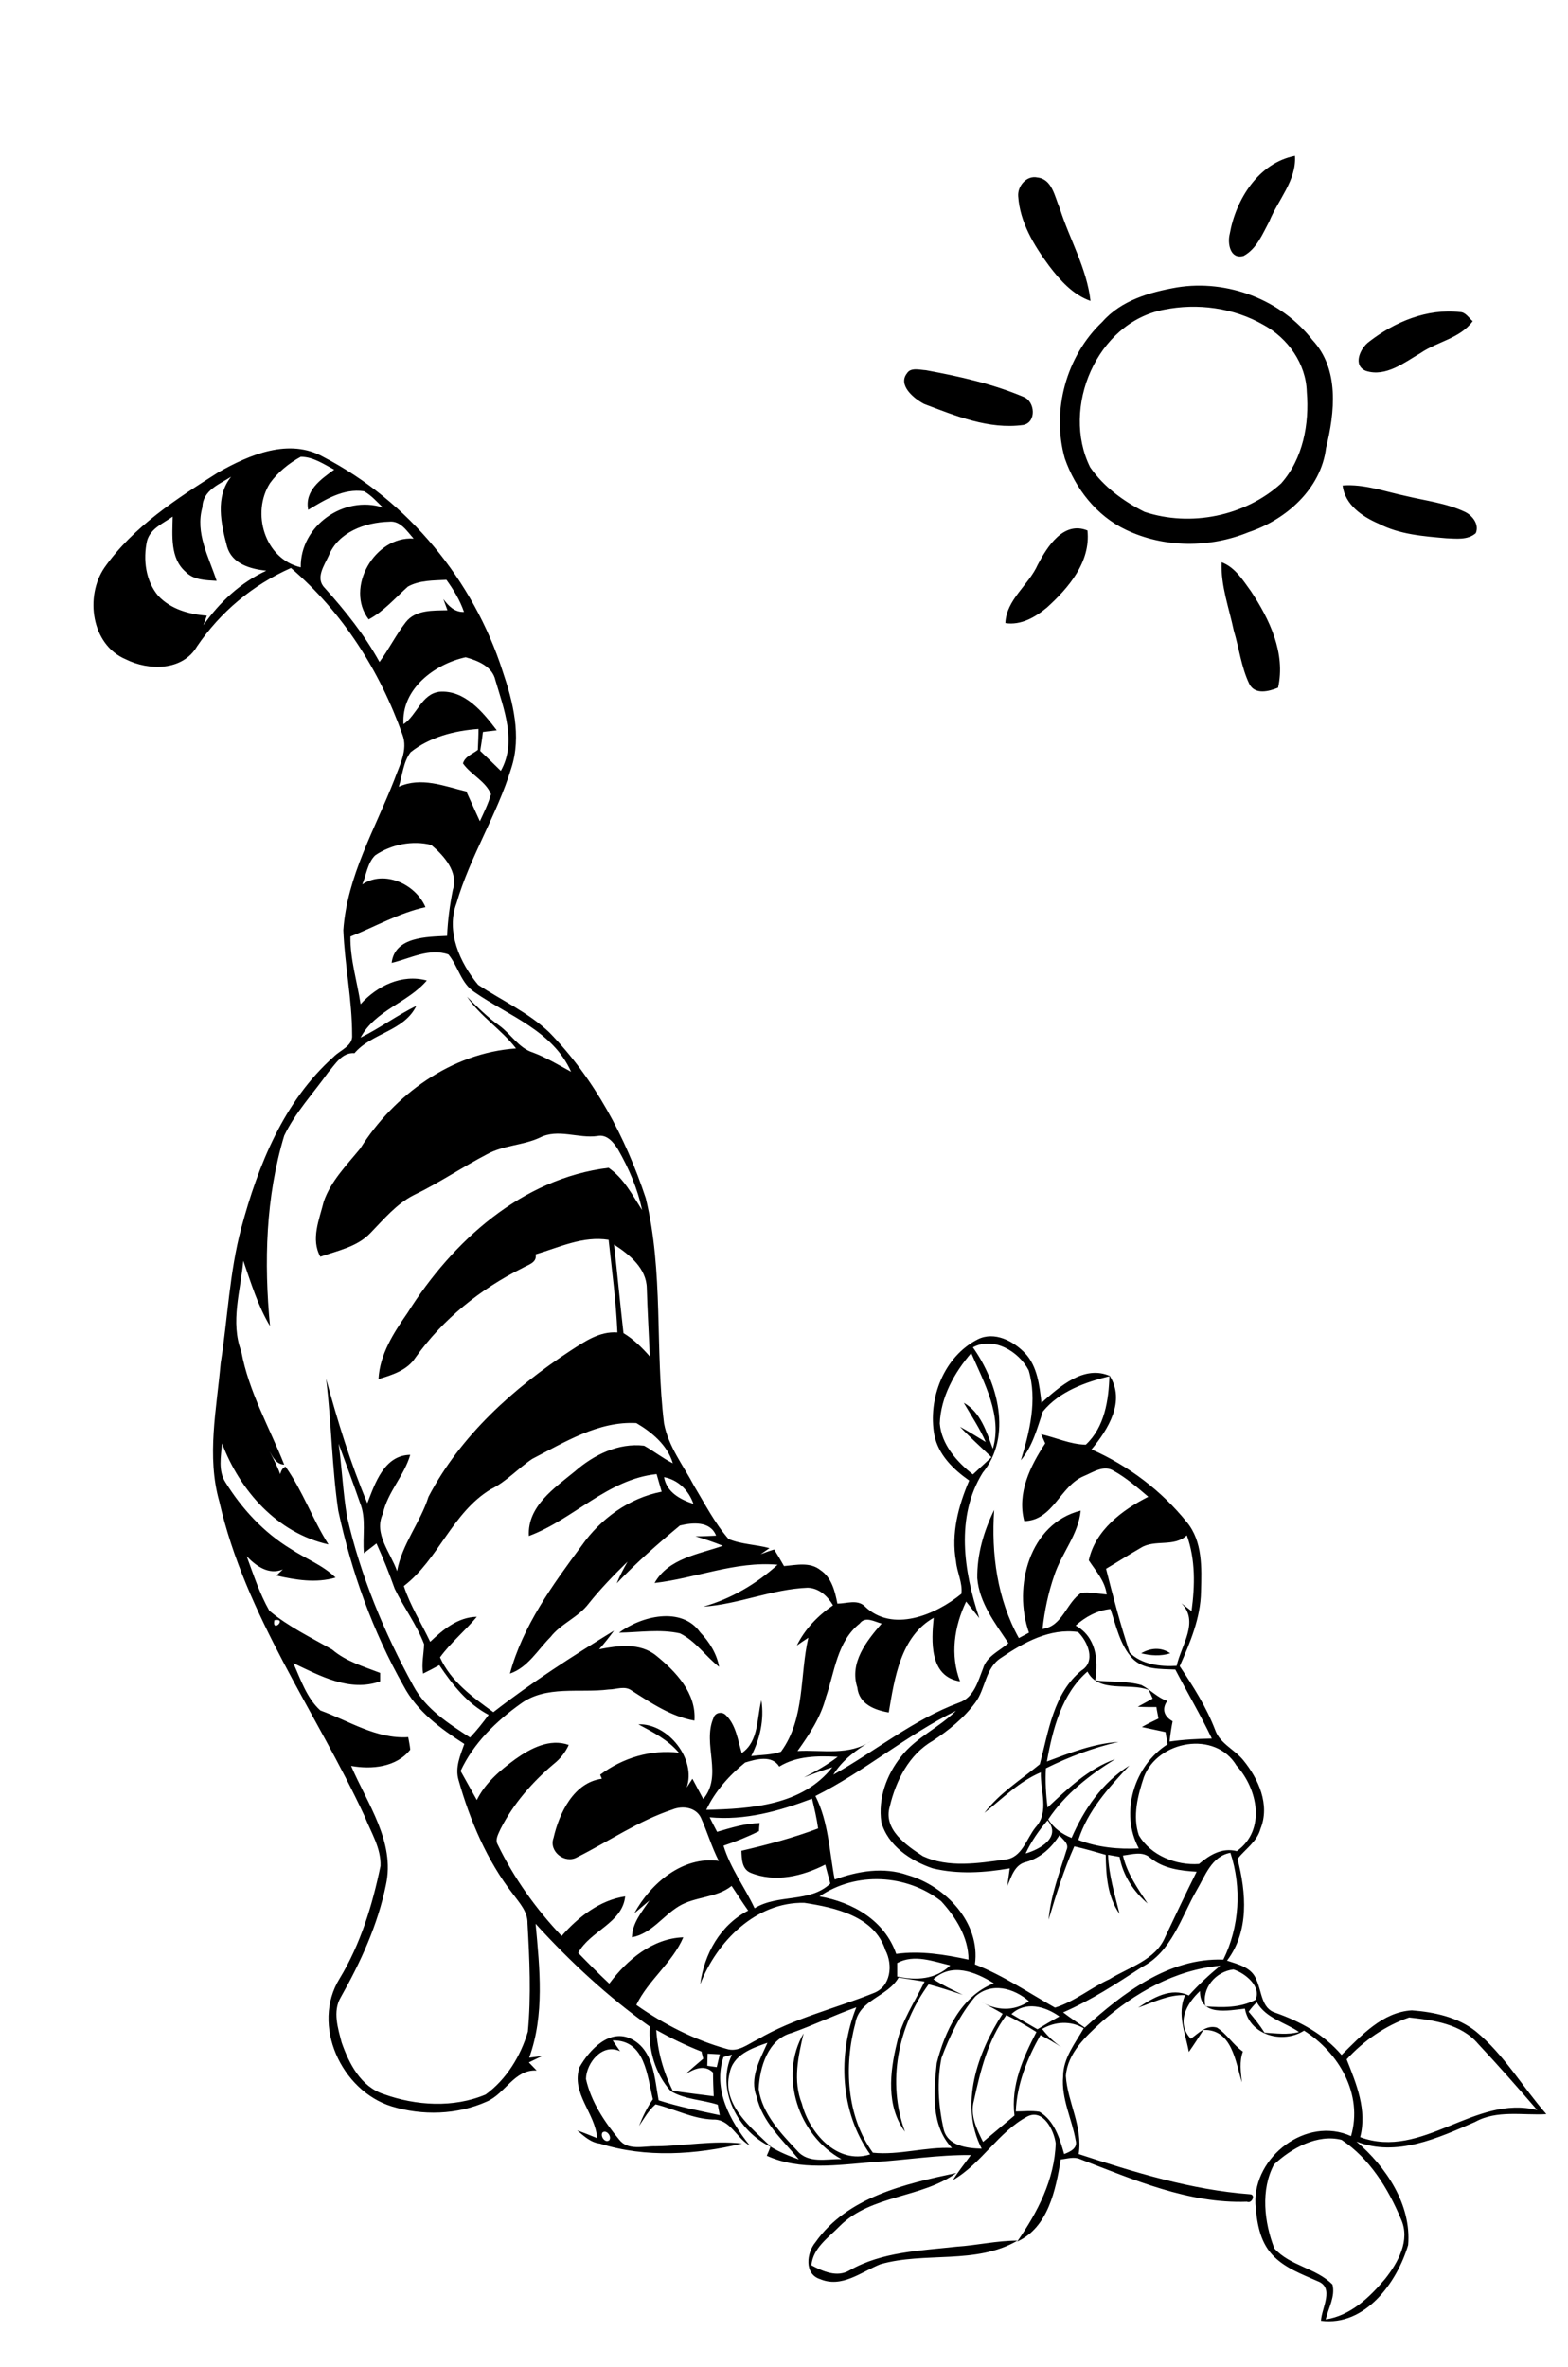 <?xml version="1.0" encoding="utf-8"?>
<!-- Generator: Adobe Illustrator 21.0.2, SVG Export Plug-In . SVG Version: 6.00 Build 0)  -->
<svg version="1.2" baseProfile="tiny" id="Layer_1" xmlns="http://www.w3.org/2000/svg" xmlns:xlink="http://www.w3.org/1999/xlink"
	 x="0px" y="0px" viewBox="0 0 464 700" overflow="scroll" xml:space="preserve">
<path d="M241.3,663.2c9.4-13.4,26.6-17.3,41.7-20.5c-10.3,7.5-25.2,6.4-34.5,15.7c-3.3,3.4-7.9,6.4-8.4,11.6
	c3.4,1.8,7.6,3.7,11.3,1.5c9.6-5.5,20.9-5.8,31.6-7c6.1-0.4,12-1.8,18.1-1.8c-12.3,7.2-27.4,3.2-40.6,7c-5.7,2.3-11.4,7.1-17.8,4.4
	C237.9,672.6,238.7,666.3,241.3,663.2 M337.7,489c2.7-1.6,5.9-1.9,8.6,0C343.5,489.9,340.5,489.7,337.7,489 M183.2,482.9
	c6.5-4.9,18.5-7.9,24-0.1c2.7,2.8,4.9,6.3,5.6,10.2c-4-3.1-7-7.7-11.6-9.9C195.3,481.8,189.2,482.8,183.2,482.9 M361.5,166.3
	c4,1.5,6.3,5.3,8.7,8.6c5.5,8.3,10.3,18.3,8,28.5c-2.7,1.1-6.8,2.2-8.5-1.1c-2.4-5-3-10.5-4.6-15.8
	C363.7,179.8,361.2,173.2,361.5,166.3 M307.1,167c2.8-5.3,7.6-13,14.7-10.1c1,9.3-5.6,17-12,22.8c-3.5,2.9-7.7,5.3-12.3,4.6
	C297.8,177.3,304.4,173.1,307.1,167 M397.3,143.6c6.4-0.5,12.5,1.8,18.7,3.1c5.8,1.4,12,2.1,17.5,4.7c2.3,1.1,4.3,3.8,3.2,6.3
	c-2.4,2.1-5.8,1.6-8.7,1.5c-6.8-0.6-13.8-1.1-20-4.3C403.1,152.8,398,149.3,397.3,143.6 M377,640.2c-4,7.5-2.9,17.1,0.1,24.8
	c4.6,5.2,12.4,5.8,17.2,10.7c0.9,3.5-1.2,6.9-2,10.3c7.3-1.1,13-6.5,17.6-12c3.8-4.8,7.5-11.4,4.7-17.6c-3.8-9.1-9.3-18-17.6-23.5
	C389.9,631.1,382.2,635.3,377,640.2 M178.3,630.7c-0.8,1.1,0.8,3.3,2,2.3C181.1,631.9,179.5,629.8,178.3,630.7 M209.4,607.4
	c0,1.2-0.1,2.4-0.1,3.6c0.7,0.1,2.1,0.3,2.8,0.4c0.3-1.3,0.6-2.6,0.9-3.8C211.7,607.5,210.6,607.5,209.4,607.4 M194.2,600.4
	c0.4,6.3,2.1,12.4,4.9,18c4,0.6,8.1,1.1,12.1,1.6c-0.1-2.3-0.2-4.7-0.2-7c-2.5-2.5-5.6-1.1-8.2,0.5c1.8-1.6,3.5-3.1,5.3-4.6
	c-0.1-0.5-0.4-1.5-0.5-2.1C203,605,198.5,602.8,194.2,600.4 M308.4,600.1c1.6,2.1,3.5,3.9,5.7,5.4c-2-1.3-4.1-2.5-6.2-3.6
	c-3.9,6.9-7,14.5-7.3,22.6c2.3,0,4.7-0.3,7,0.1c4.4,2.6,6,7.9,7.3,12.5c1.8-0.7,4.1-1.7,3.4-4.1c-1.1-6.3-4.3-12.3-3.7-18.9
	c0-5.4,3.6-9.8,6.1-14.2C316.8,597.6,312.2,597.9,308.4,600.1 M398.5,609.1c2.9,7.3,6.1,15,4,23c18.4,6.8,33.9-12.7,52.4-8
	c-5.7-6.6-11.5-13.2-17.5-19.6c-5-5.9-13.2-7-20.4-7.8C410,599.1,403.5,603.6,398.5,609.1 M288.2,621.3c-1.2,4.3,0.8,8.4,2.7,12.2
	c3.1-2.6,6.2-5.2,9.3-7.8c-1.1-8.9,2.5-17,6.5-24.7c-2.9-1.8-5.8-3.5-8.9-5C292.3,603.4,290.1,612.6,288.2,621.3 M234.2,601.3
	c-7,1.9-9.4,10.2-9.7,16.6c1.1,7.3,6.5,13,11.4,18.2c3.3,3.9,8.7,2.4,13.1,2.5c-12.7-6.9-18.6-24.6-11.2-37.2
	c-1.6,6.8-3.2,14.1-0.5,20.8c2.2,8.6,10.4,18.1,20.2,15c-8.9-12.5-9.7-29.5-4.1-43.5C246.9,596,240.7,599,234.2,601.3 M369.5,595
	c1.7,2,3.3,4,4.7,6.2c3.4,0.2,6.9,0.7,10.2-0.2c-4.2-2.9-9.7-4-12.5-8.8C371,593.1,370.2,594,369.5,595 M299.3,595.7
	c2.5,1.5,5.1,3,7.7,4.5c2.1-1.3,4.3-2.6,6.5-3.8C309.3,593.4,303.5,591.8,299.3,595.7 M288.6,590.5c-4.5,5.3-7.6,11.7-10,18.2
	c-1.4,6.9-0.9,14.1,0.6,20.9c1.1,5.1,7,5.8,11.3,5.9c-6.7-13-1.2-28.5,6.2-39.9c-2.1-1.3-4.3-2.4-6.5-3.6c4.6,2.7,9.8,3,14.3-0.1
	C300,588,293.4,586.2,288.6,590.5 M356.7,593.4c5,0.4,10.3,0.5,14.8-1.9c1.9-3.9-3-7.9-6.5-9C359.8,583.1,355.5,588,356.7,593.4
	 M276.2,585.4c2.8,1.8,5.8,3.2,8.7,4.6c-3.4-1.1-6.7-2.2-10.1-3.1c-9.1,12.4-12.4,28.9-7,43.6c-5.6-7.5-4.5-17.7-2.4-26.2
	c1.4-6.6,5.3-12.2,8.2-18.2c-2.6-0.4-5.2-0.8-7.7-1.2c-3.2,5.7-11.7,6.5-12.8,13.6c-3.4,12.5-2.6,27.5,5.2,38.2
	c7.8,0.8,15.6-1.8,23.4-1.4c-6.3-6.7-5.4-16.6-4.5-25.1c2.4-9.4,7.2-19.8,16.9-23.6C288.6,583.2,281.7,580.4,276.2,585.4
	 M265.5,580.6c0,1,0,3,0,4c5.6,1.2,11.4,0.9,15.7-3.3C276.1,580.1,270.5,577.9,265.5,580.6 M193.2,560.3
	C193.8,560.8,193.8,560.8,193.2,560.3 M242.5,560.9c9.8,1.7,19.3,7.1,22.7,17c7.2-1,14.4,0.2,21.4,1.7c0-6.6-3.8-12.6-8.1-17.3
	C268.3,554.3,253.3,553.5,242.5,560.9 M354.1,559.1c-4.6,8-7.4,18.2-16.2,22.7c-7.5,4.9-15,9.8-23.3,13.4c2.1,1.6,4.2,3,6.4,4.5
	c11.3-10.2,24.9-20.7,41-20.1c4.8-9.7,5.5-21.3,2.1-31.6C358.5,549,356.6,554.9,354.1,559.1 M303.5,548.2c4.2-1.2,10.7-4.8,6.5-9.8
	C307.4,541.4,305.2,544.6,303.5,548.2 M210,537.5c0.7,1.4,1.4,2.8,2.2,4.3c4.1-1.2,8.3-2.5,12.6-2.6c-0.1,0.6-0.2,1.8-0.2,2.4
	c-3.4,1.7-6.9,3.1-10.5,4.3c2,6.6,6.3,12.3,9.2,18.5c7-4.3,16.3-1.5,22.4-7.3c-0.5-1.9-1-3.7-1.5-5.6c-6.7,3.4-14.8,5.4-22.1,2.4
	c-2.6-1.1-2.6-4.1-2.7-6.5c7.7-1.8,15.3-3.8,22.7-6.6c-0.4-3-1.1-5.9-1.8-8.8C230.5,535.7,220.4,538.5,210,537.5 M220.5,521.3
	c-4.7,3.8-8.9,8.5-11.5,14c13.2-0.3,28.4-1.3,37.3-12.6c-2.8,0.9-5.6,1.9-8.4,3c3.5-1.8,6.9-3.7,10-6.1c-5.9-0.3-12.1-0.3-17.3,2.9
	C228.4,519,223.8,520.3,220.5,521.3 M338.5,525.6c-1.8,5.4-3.4,11.6-1.5,17.2c3.5,6,11.1,9,17.8,8.5c3.2-2.7,6.8-4.9,11.2-3.8
	c8.7-6.2,6.2-18.4-0.1-25.3C359.6,511.7,342.6,514.8,338.5,525.6 M241.3,531.2c3.9,7.7,4.1,16.4,5.7,24.7c6.9-2.5,14.5-3.8,21.6-1.3
	c11.2,3.2,21.6,14.1,19.9,26.4c8.4,3.3,15.9,8.4,23.7,12.8c5.8-1.8,10.6-5.9,16.1-8.4c5.8-3.6,13.6-5.6,16.5-12.5
	c3.1-6.5,6.1-12.9,9.3-19.3c-4.8-0.3-9.8-0.9-13.7-4.1c-2.3-2.1-5.4-1-8.1-0.7c1.2,5.3,4.4,9.8,7.3,14.2c-4.2-3.6-7.3-8.3-8.3-13.8
	c-1.1-0.2-2.3-0.4-3.4-0.6c0.2,6,2,11.8,3.4,17.5c-3.6-5.1-4-11.4-4.1-17.5c-3.1-0.9-6.2-1.8-9.3-2.5c-3.1,7-5.4,14.3-7.6,21.7
	c0.6-7.1,3.2-13.8,5.3-20.6c0.9-1.9-1.1-3.1-2.1-4.4c-2.3,3.7-5.6,6.7-9.8,7.9c-3.4,0.7-4.4,4.3-5.6,7.1c0.2-1.8,0.5-3.5,0.7-5.2
	c-7.5,1.3-15.3,1.8-22.8,0c-6.5-2.2-13.3-6.7-15.2-13.7c-1-6.9,1.5-13.9,5.8-19.3c4.4-5.7,11.3-8.6,16.3-13.6
	C268.4,513.1,255.9,523.9,241.3,531.2 M309.8,521c6.9-2.6,13.8-5.3,21.2-5.8c-7.5,1.7-14.6,4.4-21.5,7.8c-0.2,3.9,0,7.7,0.5,11.6
	c6-5.6,12.1-11.5,20-14.3c-7.6,4.7-14.8,10.3-19.8,17.8c1.6,2.6,4.1,4.4,6.9,5.5c3.7-8.5,9.1-16.4,17.1-21.4
	c-6.1,6.5-12.3,13.3-15.1,22c5.7,2.2,11.8,2.8,17.9,2.5c-5.7-10.5-1.4-24.5,8.5-30.8c-0.2-1.2-0.4-2.4-0.6-3.6c-2.3-0.5-4.7-1-7-1.5
	c1.6-0.9,3.2-1.7,4.9-2.5c-0.1-0.8-0.5-2.5-0.6-3.4c-1.8,0-3.7,0-5.5-0.1c1.5-0.8,2.9-1.6,4.4-2.4c-0.3-0.7-0.9-2-1.2-2.6
	c-5.9-2.2-14.7,1.1-18.1-5.4C314.2,501,311.5,511.4,309.8,521 M296.3,490.3c-4.8,3-4.6,9.2-7.7,13.3c-3.4,4.6-7.9,8.2-12.6,11.3
	c-7,4-10.9,11.8-12.7,19.4c-2,6.8,4.9,11.5,9.8,14.7c7.6,3.5,16.3,2.1,24.3,1c5.1-0.5,6.3-6.2,9.1-9.6c4.1-4.5,1.3-10.8,1.5-16.2
	c-6.4,2.7-11.3,7.7-16.7,12c4.5-5.9,10.8-9.8,16.4-14.4c2.6-9.7,4-20.9,12.3-27.7c4.4-2.7,1.9-8.6-1-11.4
	C310.7,481.5,302.9,485.8,296.3,490.3 M81.2,479.2C80.4,483.2,85.2,478.5,81.2,479.2 M318.3,480.8c6,3.3,6.8,10,5.8,16.2
	c4.5,0.6,9.3,0.1,13.7,1.4c2.7,1.4,4.7,3.7,7.6,4.7c-1.7,2.4-0.9,4.6,1.6,6c-0.4,2-0.7,4-0.9,6c4.1-0.6,8.3-0.8,12.5-0.9
	c-3.3-6.9-7.2-13.5-10.8-20.4c-4.4-0.2-9.4,0.1-12.7-3.3c-3.7-4-4.8-9.6-6.5-14.6C324.7,476.3,321.2,478.2,318.3,480.8 M351.2,454.1
	c-3.7,3.6-9.5,1.1-13.6,3.7c-3.5,2-6.9,4.2-10.3,6.2c2.1,8.3,4.3,16.7,7,24.8c3.5,3.5,9.1,4.2,13.9,3.9c1.3-6,6.8-13.1,1.4-18.5
	c1,0.8,2,1.5,3,2.3C353.6,469.1,353.8,461.3,351.2,454.1 M196.5,436.9c0.8,4.5,4.8,6.6,8.7,7.9C203.8,440.8,200.7,437.7,196.5,436.9
	 M100.2,427c1,7.2,1.3,14.5,2.5,21.6c4,17.5,11,34.3,19.6,50c3.7,6.9,10.5,11.2,16.8,15.3c2-2.1,3.8-4.4,5.5-6.7
	c-6.3-3.3-10.7-8.9-14.6-14.7c-1.6,0.9-3.2,1.7-4.8,2.5c-0.5-2.9,0.2-5.8,0.3-8.7c-2.2-5.8-6-10.8-8.7-16.4c-1.6-4.5-3.4-9-5.4-13.4
	c-1.2,1-2.5,1.9-3.7,2.9c-0.5-5,0.8-10.2-1.2-15C104.5,438.6,102.3,432.8,100.2,427 M157.5,431.5c-4.2,2.8-7.6,6.7-12.3,9
	c-11.4,6.9-15.4,20.7-25.7,28.6c1.9,5.8,5.2,11,7.8,16.5c3.8-3.6,8.2-7.3,13.8-7.4c-3.5,4.2-7.7,7.6-10.9,12
	c3.2,7.1,9.7,11.8,15.8,16.2c11.3-8.8,23.5-16.6,35.7-24.1c-1.4,1.9-2.8,3.7-4.4,5.5c5.6-1.1,12.1-2,16.9,1.9
	c5.8,4.7,11.9,11.1,11.3,19.2c-6.9-1.2-12.8-5.2-18.6-8.9c-2-1.5-4.6-0.3-6.8-0.3c-8.6,1.1-18.5-1.3-26,4.2
	c-7.3,5.2-14,11.7-17.8,19.9c1.6,2.9,3.2,5.7,4.8,8.6c2.5-5.1,6.9-8.8,11.4-12.1c4.5-3.2,10.2-6.2,15.8-4.2c-1,2.2-2.5,4.1-4.4,5.6
	c-6.4,5.4-12,11.8-15.8,19.3c-0.6,1.4-1.7,3.1-0.8,4.6c4.8,9.9,11.3,19,18.9,27c4.9-5.6,11.3-10.6,18.8-11.7
	c-0.8,7.9-10.4,10.2-13.9,16.7c3,3.1,6.1,6.2,9.2,9.1c5.2-7,12.8-13.4,21.9-13.7c-3.2,7.5-10.3,12.6-13.9,20
	c8.1,5.7,17.1,10.3,26.7,13c3.4,1.1,6.3-1.4,9.2-2.8c10.7-6.3,22.9-9.1,34.3-13.7c5.1-1.9,5.8-8.3,3.5-12.7c-3.2-10-14.8-12.6-24-14
	c-14.3-0.3-25.9,11.4-30.8,24.1c1.2-9,5.9-17.5,14.2-21.8c-1.7-2.4-3.3-4.9-4.9-7.3c-4.5,3.6-10.8,3.1-15.6,6
	c-4.8,2.9-8.1,8.1-13.9,9.2c0.1-4.3,3-7.6,5.2-10.9c-1.5,1.3-3,2.5-4.5,3.8c4.8-8.8,14.3-17,25-15.5c-2.1-4.1-3.4-8.6-5.3-12.8
	c-1.5-3.1-5.5-3.6-8.4-2.4c-10,3.3-18.8,9.4-28.2,14.1c-3.6,2.1-8.5-1.7-7-5.7c1.7-7.4,6-16.4,14.3-17.5c-0.1-0.3-0.4-0.9-0.5-1.2
	c6.7-5,15-7.5,23.3-6.5c-3.2-3.8-7.7-6.1-12-8.4c8.9-0.3,17.2,10.4,14.3,18.7c0.6-0.9,1.1-1.7,1.7-2.6c1.1,2,2.1,4,3.2,6
	c5.9-7-0.3-16.2,3-23.9c0.4-1.6,2.4-2.1,3.6-1c3.1,2.9,3.6,7.4,4.8,11.3c5.1-3.5,4.4-10.3,5.8-15.6c0.9,5.7-0.4,11.4-3,16.5
	c2.9-0.4,6-0.3,8.8-1.3c7.2-9.8,5.5-22.5,8.1-33.7c-1.2,0.8-2.3,1.5-3.4,2.3c2.4-4.9,6.2-8.8,10.7-11.9c-1.6-2.7-4.1-5.1-7.5-5.2
	c-10.5,0.4-20.4,4.9-30.9,5.6c8.2-2.3,15.7-6.7,22-12.4c-12.5-1.1-24.2,4-36.4,5.4c4.1-7.3,13.1-8.5,20.2-11c-2.7-1.1-5.4-2-8.1-2.8
	c2.1,0,4.1-0.1,6.1-0.2c-1.7-4.4-7-3.9-10.7-3c-6.5,5.4-12.9,11-18.7,17.1c0.9-2.2,2-4.3,3.2-6.4c-4,3.9-8,8-11.5,12.4
	c-3.1,4.1-8.2,5.9-11.3,9.9c-3.8,3.8-6.7,9-12,10.8c3.8-14.1,12.6-26.2,21.2-37.8c5.6-8,14-14.1,23.7-16c-0.5-1.8-1-3.5-1.5-5.2
	c-14.5,1.5-24.6,13.4-37.8,18.3c-0.5-8.8,7.6-14.2,13.6-19.1c5.6-4.9,12.9-8.5,20.5-7.6c2.9,1.6,5.5,3.7,8.5,5.2
	c-1.6-5.4-6.2-9.2-10.8-11.9C177.1,420.3,167.2,426.5,157.5,431.5 M278.1,421c0.5,6.3,5.1,11.4,9.8,15.1c1.8-1.7,3.7-3.4,5.5-5.1
	c-3.1-3-6.4-5.9-9.3-9c2.6,1.4,5.1,3,7.6,4.5c-1.8-4.1-4.3-7.8-6.5-11.6c5,2.8,6.7,8.5,8.6,13.6c2.9-9.7-2.6-19.6-6.4-28.3
	C282.4,406,278.4,413.2,278.1,421 M181.7,368.1c1,8.7,1.8,17.5,2.8,26.2c3,1.8,5.5,4.3,7.8,6.9c-0.3-6.8-0.7-13.5-0.9-20.2
	C191.3,375.1,186.2,371,181.7,368.1 M111,253c-2.3,2.3-2.6,5.8-3.8,8.6c6.5-4.4,15.8-0.1,18.7,6.7c-7.8,1.7-14.9,5.8-22.2,8.7
	c-0.1,6.8,2,13.3,3,20c4.9-5.4,12.2-9,19.6-7c-5.6,6.6-15.3,8.8-19.6,16.9c5.7-2.8,10.8-6.6,16.5-9.4c-3.6,7.5-13.2,8-18.3,14
	c-3.7-0.3-5.7,3.3-7.8,5.7c-4.4,6.2-9.7,11.8-13,18.7c-5.5,18.2-6,37.5-4.2,56.3c-3.6-6-5.6-12.7-7.9-19.3
	c-0.8,8.9-3.9,18.1-0.6,26.8c2.2,11.9,8.3,22.4,12.7,33.5c-2.3-0.1-3.3-2.1-4.3-3.9c1.1,2.2,2.3,4.4,3.1,6.7
	c0.3-0.9,0.6-1.8,1.6-2.2c5.1,7.2,8,15.6,12.7,23C82,453.4,71,440.9,65.7,426.9c-0.3,3.8-1.2,8.1,1,11.5
	c4.9,7.9,11.4,14.9,19.3,19.7c4.4,2.9,9.5,4.8,13.3,8.5c-5.8,1.7-11.8,0.7-17.5-0.6c0.6-0.6,1.3-1.2,1.9-1.8
	c-4.2,1.7-7.9-1-10.7-3.9c2,5.4,3.8,11,6.7,16.1c5.6,4.7,12.3,7.9,18.6,11.5c4.1,3.5,9.3,5,14.2,6.9c0,0.8,0,1.6,0,2.5
	c-9,3.2-17.7-1.6-25.7-5.4c2.2,4.9,4,10.4,8,14c8.5,3.1,16.6,8.5,26,7.9c0.2,1.2,0.5,2.5,0.6,3.7c-4.1,5.2-11.4,5.9-17.5,4.8
	c4.8,11.2,13.1,22.5,10.3,35.2c-2.4,11.8-7.5,22.9-13.4,33.3c-2.4,4.1-0.8,9.1,0.3,13.3c2.2,6.3,5.7,13.1,12.5,15.3
	c9.5,3.4,20.6,4.1,30.1,0.1c6.1-4.4,10.4-11.4,12.5-18.6c1-10.6,0.5-21.4-0.1-32c0.1-3.5-2.4-6.1-4.3-8.7
	c-7.7-9.9-12.7-21.7-16.1-33.7c-1.1-3.7,0.5-7.3,1.7-10.7c-7-4.5-14-9.6-18-17.2c-9.1-16.1-15.4-33.7-19.3-51.8
	c-1.9-12.9-2-26-3.6-39c3.4,12.5,7.2,24.9,12.2,36.8c2.3-5.9,5-14.2,12.7-14.3c-1.8,6.2-6.7,11-8.1,17.4c-2.8,6,2.3,11.5,4.2,17
	c1.5-8.1,6.9-14.4,9.3-22c9.5-18.1,25.1-32.1,42-43.2c4.2-2.7,8.6-5.8,13.9-5.4c-0.4-9.2-1.6-18.3-2.6-27.4
	c-7.6-1.2-14.5,2.2-21.6,4.3c0.5,2.5-2.3,3.1-4,4.1c-12.4,6.2-23.5,15.1-31.6,26.5c-2.4,3.7-6.9,5.1-10.9,6.3
	c0.4-7.4,4.5-13.7,8.6-19.6c13.3-21.2,33.9-39.8,59.5-42.9c4.5,3.1,7,8,9.9,12.5c-1.3-6.3-3.9-12.3-7.1-17.9c-1.3-2.1-3.3-4.6-6.1-4
	c-5.7,0.8-11.7-2.3-17.1,0.5c-5,2.3-10.7,2.2-15.6,4.9c-7.3,3.8-14.2,8.5-21.7,12.1c-5.1,2.6-8.8,7.1-12.8,11.2
	c-3.9,4.1-9.7,5.2-14.8,7c-2.9-5.2-0.3-11,1-16.3c2.1-6.1,6.8-10.8,10.8-15.7c10-15.9,27-28.3,46.1-29.6
	c-4.3-5.6-10.5-9.4-14.5-15.3c3,3,6,6,9.5,8.5c3.5,2.5,5.8,6.7,10,8c4,1.5,7.6,3.7,11.3,5.7c-5.4-12.1-18.4-16.5-28.5-23.5
	c-4.1-2.6-4.9-7.7-7.8-11.2c-5.7-2-11.3,1.2-16.8,2.5c0.9-7.8,10.5-7.7,16.4-8c0.2-4.6,0.8-9.1,1.7-13.6c1.7-5.3-2.6-10.1-6.4-13.3
	C122.2,248.5,115.8,249.7,111,253 M121.5,222.5c-2.2,2.9-2.4,6.8-3.5,10.2c6.7-3,13.4-0.2,20,1.4c1.3,2.9,2.7,5.9,4,8.8
	c1.2-2.6,2.5-5.2,3.3-8c-1.6-3.9-5.9-5.7-8.3-9.1c0.6-2.1,2.9-2.8,4.4-4c0.1-2.1,0.2-4.2,0.2-6.2C134.5,216.1,127.1,218,121.5,222.5
	 M119.4,214.2c4-2.7,5.3-8.9,10.6-9.6c7.5-0.6,12.9,6,17,11.4c-1.4,0.2-2.8,0.3-4.1,0.5c-0.2,1.9-0.5,3.7-0.8,5.6
	c2.1,2,4.1,3.9,6.1,5.9c4.8-8.5,0.9-18.3-1.6-26.8c-0.9-4.1-5.2-5.8-8.8-6.8C128.6,196.4,118.7,203.8,119.4,214.2 M97.3,164.3
	c-1.3,2.9-4.1,6.7-1.2,9.6c6.1,6.8,11.8,13.9,16.2,21.9c2.8-3.8,4.9-8.1,7.8-11.8c2.9-3.7,8.1-3.4,12.3-3.5
	c-0.4-1.1-0.8-2.2-1.2-3.3c1.5,2,3.3,3.9,6.1,3.8c-1.2-3.5-3.1-6.6-5.2-9.5c-3.8,0.2-8,0.1-11.4,2c-3.8,3.4-7.1,7.3-11.6,9.7
	c-7.1-9.3,1.8-24.7,13.3-23.9c-2-2.2-3.9-5.4-7.3-5C108,154.5,100.1,157.4,97.3,164.3 M59.9,150c-2.2,7.7,1.9,14.7,4.2,21.8
	c-3.2-0.2-6.8-0.2-9.2-2.7c-4.6-4-3.9-10.8-3.8-16.3c-2.8,2-6.6,3.5-7.6,7.2c-1.2,5.5-0.4,11.8,3.3,16.2c3.7,4,9.2,5.5,14.4,5.9
	c-0.3,0.9-0.7,1.9-1,2.8c4.8-6.8,11-12.6,18.6-16.1c-4.7-0.5-10.1-2-11.6-7.1c-1.8-6.7-3.6-14.8,1.2-20.7C65,143.2,60,145,59.9,150
	 M79.9,142.9c-5.6,8.8-1.6,22.4,9.1,24.9c-0.2-12.3,12.8-21.4,24.3-17.7c-1.8-1.7-3.4-3.6-5.6-4.8c-6.1-0.9-11.5,2.5-16.5,5.5
	c-1.1-5.7,3.7-9,7.7-11.9c-3.1-1.6-6.2-3.8-9.9-3.8C85.5,137,82.2,139.7,79.9,142.9 M64.6,139.7c9.2-5.2,21-10.3,31.2-4.5
	c25,13,44.3,36.5,52.9,63.2c3.1,9.1,5.7,19.3,2.6,28.8c-4.2,13.8-12.2,26.1-16.2,39.9c-3.2,8.4,1,17.7,6.4,24.2
	c7,4.6,14.9,8.2,21,14c13.4,13.7,22.6,31,28.6,49.1c5.3,21.8,2.7,44.5,5.4,66.6c1.3,6.9,5.7,12.4,8.9,18.5c3.2,5.3,6.1,11,10.2,15.7
	c3.8,1.6,8.1,1.6,12.1,2.7c-0.9,0.6-1.7,1.2-2.6,1.8c1.3-0.5,2.6-1,4-1.4c1,1.6,2,3.3,2.9,4.9c3.6-0.3,7.7-1.3,10.8,1.2
	c3.3,2.2,4.3,6.3,5,9.9c2.7,0,5.8-1.3,8,0.7c8.2,8.1,21.1,2.6,28.7-3.6c0.4-3.3-1.3-6.3-1.6-9.6c-1.5-8.2,0.7-16.4,3.9-23.9
	c-4.7-3.3-9.1-7.6-10.3-13.4c-2-10.8,2.8-23.3,12.9-28.4c4.9-2.4,10.5,0.5,14,4.2c3.6,3.9,4.2,9.5,4.8,14.6
	c5.4-4.8,12.6-11.3,20.3-7.9c-7.3,1.8-15,4.5-19.9,10.5c-1.7,5-3,10.2-6.5,14.4c2.6-8.5,4.9-17.8,2.3-26.6
	c-2.9-5.6-10.4-10.1-16.5-6.8c7.4,10.4,11.7,26.3,2.9,37.1c-8.1,13-5.6,29.2-1,43c-1.3-1.6-2.6-3.3-3.9-4.9
	c-3.5,7.3-4.8,15.8-1.8,23.6c-9.1-1.4-8.5-11.9-7.8-18.8c-9.8,5.5-11.6,17.9-13.3,28c-4.2-0.7-8.8-2.5-9.3-7.4
	c-2.4-7.3,2.7-13.7,7.2-18.9c-2.1-0.5-4.8-2.3-6.5,0c-6.7,5.3-7.4,14.3-10,21.8c-1.5,5.9-4.9,11-8.4,15.9c7.4-0.4,15.3,1.5,21.8-3
	c-4.3,2.6-8.5,5.6-11.2,10c12.5-7,23.7-16.3,37.2-21.3c4.4-1.5,5.6-6.3,7.1-10.1c1.1-3.7,4.9-5.2,7.5-7.5
	c-3.9-5.9-8.6-11.9-9.2-19.2c-0.1-7,1.9-13.9,5-20.2c-0.9,12.9,0.9,26.4,7.3,37.9c1-0.5,2-1.1,3-1.6c-4.8-13.5,0.1-32.3,15.3-36.1
	c-0.7,7.1-5.6,12.5-7.8,19.1c-1.8,5.2-2.9,10.5-3.5,15.9c6-0.8,7-7.8,11.5-10.7c2.5-0.3,5,0.3,7.5,0.5c-0.5-4-3.2-6.9-5.3-10.1
	c1.9-8.9,9.9-14.9,17.6-18.8c-3.3-2.8-6.5-5.6-10.3-7.7c-2.9-1.8-6.1,0.5-8.8,1.6c-7.1,3-9,13.1-17.6,13.3c-2.2-8.3,1.8-16.3,6.2-23
	c-0.4-0.9-0.8-1.8-1.2-2.7c4.4,1,8.6,3,13.2,3.1c5.6-5.2,6.8-13.2,7-20.5c4.9,7.6-0.4,16-5.3,21.9c10.9,4.8,20.7,12.2,28.2,21.5
	c4.7,5.7,4.4,13.5,4.2,20.5c-0.1,7.8-3.2,15.1-6.3,22.1c4,6,7.9,12.1,10.5,18.9c1.4,4,5.7,5.7,8.3,8.9c4.5,5.5,8,13.2,5.1,20.3
	c-1,3.8-4.5,6-6.8,8.9c2.6,10,3.5,21.4-3.1,30.1c3.3,1.1,7.4,2,8.7,5.7c1.6,3.3,1.4,8.4,5.6,9.7c7.4,2.6,14.4,6.4,19.6,12.5
	c5.8-5.7,12.1-12.7,20.8-13.2c6.6,0.5,13.6,2,18.9,6.2c8.4,6.9,13.8,16.4,20.9,24.5c-7,0.4-14.6-1.3-21.1,2.3
	c-10.8,4.7-23.3,10.5-35.1,5.8c8.8,7.5,16.3,18.7,15.3,30.6c-3.3,11.1-12.7,24.1-25.8,22.4c0.2-3.8,4.1-9.8-1-11.7
	c-4.7-2.1-9.8-3.9-13.4-7.8c-3.8-4.1-4.6-9.8-5-15.1c-0.6-13.9,15.1-26,28.3-20c3.6-12.4-3.6-24.7-13.9-31.2
	c-6.3,4-16.1,1.4-17.5-6.5c-4.9,0.5-13.4,2.4-13.3-5.2c-3.9,3.6-7.2,9.4-2.7,14.1c2.2-1.6,4.6-4.2,7.7-3.3c3,1.9,4.8,5.1,7.7,7.1
	c-1.1,2.9-0.6,6.1-0.3,9.1c-1.9-6.1-2.9-15.8-11.4-15.5c-1.4,2.2-2.8,4.4-4.3,6.5c-1-5.6-3.6-11.1-1.1-16.8
	c-4.9-0.2-9.3,2.1-13.9,3.7c4.4-2.9,9.7-6.1,15-3.6c2.9-3.2,6-6.1,9.3-8.8c-13.3,1.2-25.3,8-35.2,16.7c-4.7,4.3-10,9.2-10.5,15.9
	c0.5,7.8,5.1,15,3.8,23.1c16.5,5.4,33.3,10.6,50.7,11.9c1.8,0.1,0.5,2.9-0.9,2.2c-17.3,0.6-33.5-6.5-49.4-12.6
	c-1.8-0.8-3.8-0.1-5.7,0.1c-1.5,9-3.7,20.1-12.9,24.3c6-8.6,11.1-18.4,11.4-29.1c-0.5-3.8-3.7-10.3-8.4-7.9
	c-8.6,4.6-13.5,13.9-22,18.8c1.6-2.6,3.5-4.9,5.3-7.4c-9.7-0.1-19.4,1.5-29,2.1c-10.4,0.8-21.5,2.6-31.4-1.9
	c0.4-0.9,0.8-1.8,1.1-2.7c2.6,1.6,5.5,2.8,8.4,3.8c-4.8-5.8-10.8-11-12.5-18.6c-2.2-5.5,1-10.9,3.2-15.9c-4.6,1.6-10.2,3.5-11.2,9
	c-2.4,9.3,6.4,16.1,12.3,21.8c-9.7-4.4-16.5-17-11.6-27.3c-0.6,0.2-1.9,0.5-2.5,0.7c-3.2,9.6,1.9,18.9,7.8,26.2
	c-4-2.2-5.8-7.9-10.9-7.7c-6-0.2-11.3-3.1-17-4.5c-2.1,1.8-3.4,4.2-4.9,6.4c1.1-2.8,2.4-5.5,4.1-7.9c-1.7-7-2.3-17.6-11.9-17.4
	c0.7,1,1.4,2.1,2.2,3.2c-5.2-2.5-10,3.4-10.1,8.2c1.5,6.7,5.4,12.6,9.8,17.9c2.6,3.4,7.3,1.9,10.9,2c8.5-0.1,17-1.8,25.5-0.8
	c-13.7,3.3-28.5,4.3-42.1,0c-2.7-0.3-4.7-2.2-6.7-3.9c2,0.7,3.9,1.5,5.9,2.3c-0.5-7.4-7.8-13.3-5.2-21c2.9-5.1,8.9-11.6,15.4-8.3
	c6.6,3.4,6.8,11.7,8,18.1c5.9,1.9,12,3.1,18.1,4.4c-0.2-1-0.4-2.1-0.6-3.1c-4.6-1.5-9.7-1.5-13.9-4c-4.6-5.1-6.7-12.3-6.2-19.1
	c-12.4-8.8-23.6-19.2-33.8-30.4c1.2,13.2,2.7,26.9-1.9,39.6c1.3-0.2,2.6-0.3,3.9-0.5c-1.4,0.6-2.7,1.3-4,1.9
	c0.8,0.8,1.5,1.6,2.3,2.4c-6.6-0.4-9.3,6.9-14.8,9.2c-8.7,3.9-19,4.2-28.1,1.4c-14.9-4.6-23.9-24.1-15.4-37.8
	c6.2-10.2,9.7-21.7,12.1-33.3c0.2-5.3-2.8-9.9-4.7-14.7c-14.4-31-35.3-59.3-43-93.1c-3.8-13.4-0.8-27.3,0.4-40.9
	c2.1-13.3,2.6-26.9,6.1-40c5-18.6,12.6-37.5,27.3-50.6c1.9-2,5.8-3.2,5.5-6.5c0-10.4-2.2-20.7-2.6-31c1.1-15.9,9.4-29.9,15.1-44.5
	c1.5-4.2,4.1-8.8,2.4-13.3c-6.7-18.9-17.8-36.3-33-49.3c-11.3,5-20.9,13-27.8,23.2c-4.3,7.3-14.3,7.2-21.1,3.8
	c-10.2-4.3-12.1-18.6-6.3-27.1C39.5,155.7,52.3,147.5,64.6,139.7 M268.4,110.4c1.1-1.8,3.8-1,5.6-0.9c9.8,1.8,19.7,4,28.9,7.9
	c3.4,1.3,3.9,7.5-0.1,8.3c-10.2,1.4-20-2.7-29.3-6.2C270.4,117.9,265.6,113.9,268.4,110.4 M405.1,101.1c7.6-5.9,17.2-9.9,26.9-8.8
	c1.7,0,2.6,1.7,3.8,2.7c-3.7,5.1-10.4,6-15.4,9.4c-4.8,2.8-10.3,7.2-16.2,5.3C400.2,108.1,402.5,103,405.1,101.1 M344.4,91.6
	c-19.9,3.8-30.5,29.1-21.8,46.6c4,5.8,9.9,10.1,16.1,13.2c13.6,4.5,29.7,1.3,40.4-8.4c6.5-7.3,8.4-17.7,7.6-27.1
	c-0.2-8.3-5.6-15.9-12.8-19.8C365,91,354.3,89.6,344.4,91.6 M348.3,85c14.9-2.4,30.8,3.6,40.1,15.6c8,8.6,6.6,21.4,4,31.9
	c-1.5,12.1-11.8,21.2-22.9,24.9c-11.5,4.7-25,4.7-36.3-0.7c-8.7-4.1-15-12.2-18.1-21.1c-4-14.1,0.4-30.3,11.1-40.4
	C331.8,88.8,340.3,86.4,348.3,85 M301.3,58c-0.2-3,2.5-6.2,5.7-5.5c4.4,0.5,5.1,5.7,6.6,9.1c2.9,9.2,8,17.7,9.1,27.4
	c-5.2-1.8-9-6.1-12.2-10.3C305.9,72.5,301.8,65.7,301.3,58 M363.9,69.2c1.8-10.2,8.5-21,19.3-23.1c0.5,7.2-5,13-7.6,19.4
	c-2,3.7-3.7,8.1-7.6,10.2C364,76.8,363.2,72,363.9,69.2"/>
</svg>
